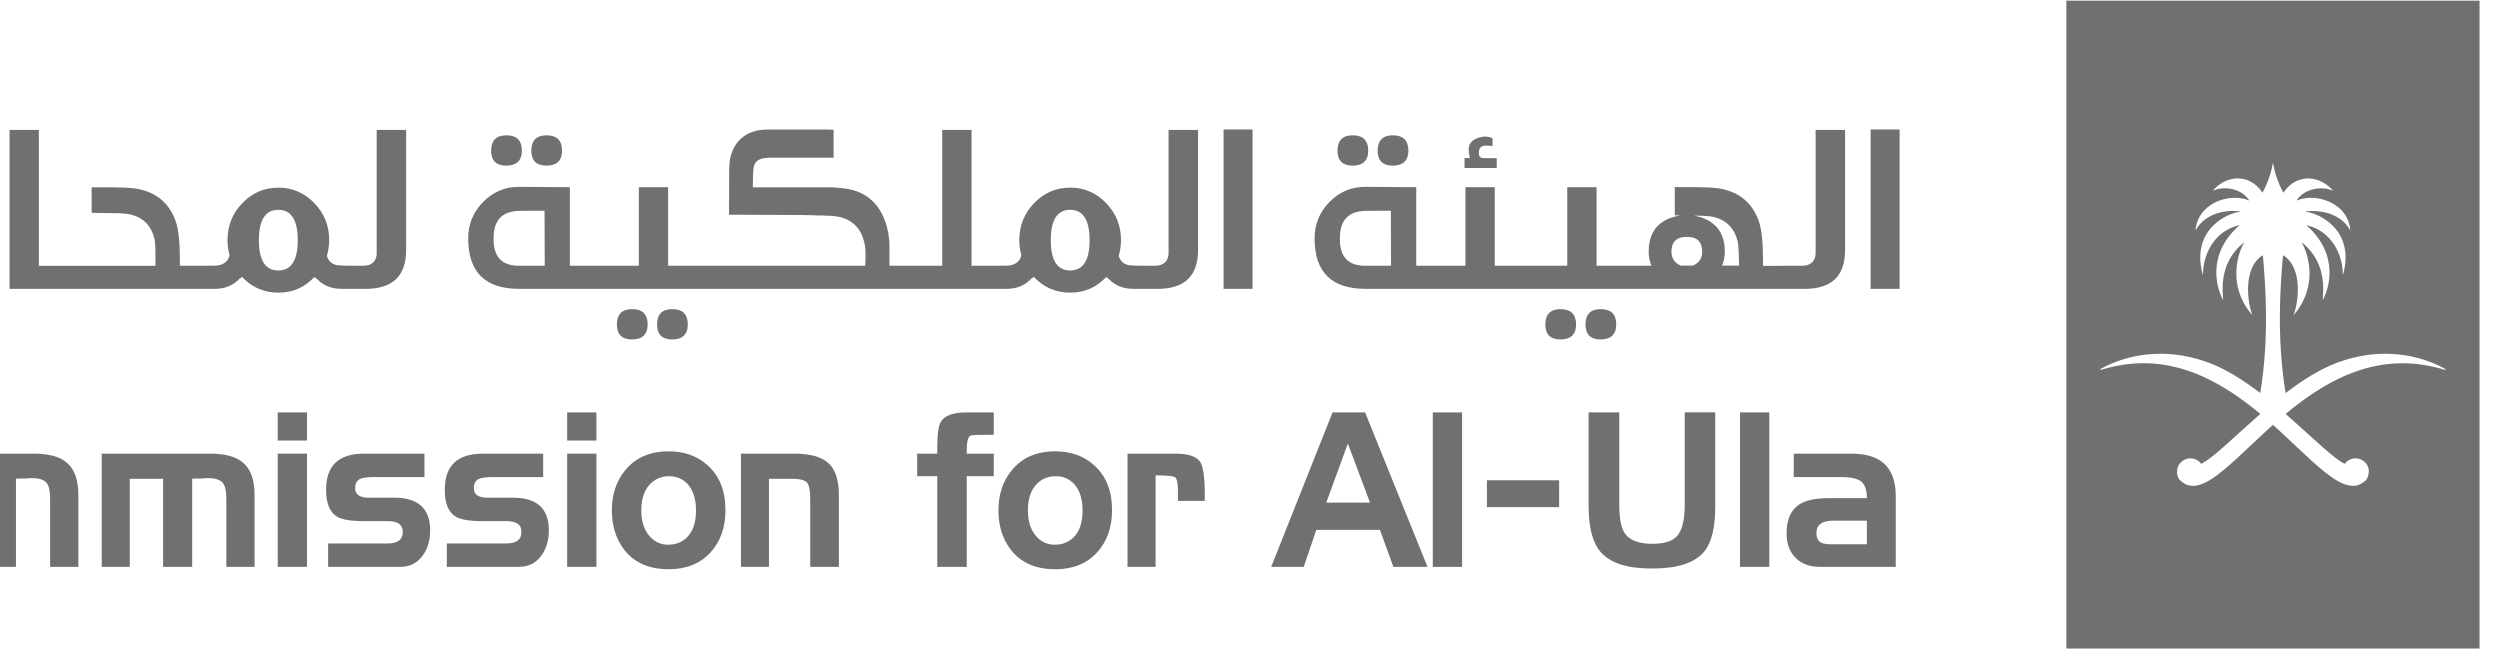 <svg width="110" height="29" viewBox="0 0 110 29" fill="none" xmlns="http://www.w3.org/2000/svg">
    <path
        d="M12.246 11.901C11.676 11.901 11.391 11.456 11.391 10.566C11.391 9.677 11.676 9.232 12.246 9.232C12.816 9.232 13.1 9.677 13.1 10.566C13.1 11.456 12.815 11.901 12.246 11.901ZM16.577 11.126C16.577 11.306 16.525 11.446 16.421 11.545C16.317 11.644 16.174 11.693 15.993 11.693H15.559C15.265 11.693 15.03 11.686 14.854 11.672C14.602 11.627 14.446 11.488 14.384 11.257C14.45 11.023 14.485 10.792 14.485 10.566C14.485 9.93 14.266 9.386 13.829 8.935C13.392 8.483 12.866 8.257 12.248 8.257C11.63 8.257 11.103 8.483 10.666 8.935C10.229 9.386 10.01 9.93 10.01 10.566C10.01 10.801 10.041 11.023 10.103 11.23C10.046 11.47 9.886 11.618 9.625 11.672C9.611 11.686 9.375 11.693 8.92 11.693H7.916V11.479C7.916 10.649 7.852 10.059 7.723 9.709C7.42 8.892 6.823 8.42 5.935 8.292C5.668 8.26 5.291 8.242 4.801 8.242H4.032V9.363C4.056 9.368 4.134 9.37 4.267 9.37C4.385 9.37 4.52 9.37 4.669 9.374C4.819 9.376 4.939 9.378 5.033 9.381C5.125 9.383 5.203 9.384 5.264 9.384C5.488 9.393 5.666 9.416 5.798 9.453C6.32 9.591 6.653 9.94 6.796 10.498C6.833 10.636 6.848 11.035 6.838 11.694H1.71V5.718H0.42V12.709H9.452C9.893 12.709 10.254 12.562 10.534 12.267L10.648 12.191L10.605 12.136C11.047 12.629 11.593 12.876 12.244 12.876C12.895 12.876 13.396 12.647 13.832 12.191L13.94 12.267C14.22 12.562 14.581 12.709 15.022 12.709H16.097C17.28 12.709 17.87 12.14 17.87 11.001V5.718H16.574V11.125L16.577 11.126Z"
        fill="#707070" />
    <path
        d="M21.609 6.624C21.609 7.067 21.833 7.288 22.279 7.288C22.725 7.288 22.966 7.065 22.963 6.618C22.958 6.171 22.725 5.949 22.265 5.954C21.833 5.959 21.615 6.182 21.61 6.624"
        fill="#707070" />
    <path
        d="M23.377 6.624C23.377 7.067 23.6 7.288 24.046 7.288C24.492 7.288 24.733 7.065 24.73 6.618C24.725 6.171 24.492 5.949 24.032 5.954C23.6 5.959 23.382 6.182 23.378 6.624"
        fill="#707070" />
    <path
        d="M27.799 13.602C27.367 13.606 27.148 13.83 27.143 14.272C27.143 14.715 27.367 14.936 27.812 14.936C28.258 14.936 28.5 14.713 28.497 14.265C28.492 13.819 28.258 13.597 27.799 13.601"
        fill="#707070" />
    <path
        d="M29.566 13.602C29.134 13.606 28.915 13.83 28.911 14.272C28.911 14.715 29.133 14.936 29.58 14.936C30.027 14.936 30.268 14.713 30.264 14.265C30.26 13.819 30.026 13.597 29.566 13.601"
        fill="#707070" />
    <path
        d="M47.088 11.901C46.518 11.901 46.234 11.456 46.234 10.566C46.234 9.677 46.519 9.232 47.088 9.232C47.657 9.232 47.942 9.677 47.942 10.566C47.942 11.456 47.657 11.901 47.088 11.901ZM22.828 11.693C22.088 11.693 21.718 11.306 21.718 10.531V10.475C21.718 9.692 22.093 9.293 22.843 9.279L23.313 9.272H23.96L23.968 11.692H22.828V11.693ZM50.941 12.71C52.123 12.71 52.714 12.141 52.714 11.002V5.718H51.417V11.126C51.417 11.306 51.365 11.446 51.261 11.545C51.157 11.644 51.014 11.693 50.834 11.693H50.399C50.105 11.693 49.87 11.686 49.694 11.672C49.443 11.627 49.286 11.488 49.225 11.257C49.291 11.023 49.324 10.792 49.324 10.566C49.324 9.93 49.105 9.386 48.668 8.934C48.231 8.482 47.705 8.256 47.087 8.256C46.469 8.256 45.943 8.482 45.505 8.934C45.068 9.385 44.849 9.93 44.849 10.566C44.849 10.801 44.88 11.023 44.942 11.23C44.885 11.47 44.726 11.618 44.464 11.672C44.45 11.686 44.214 11.693 43.759 11.693H42.748V5.718H41.458V11.693H39.137V10.856C39.137 10.47 39.077 10.107 38.959 9.77C38.645 8.863 38.004 8.365 37.035 8.277C37.016 8.277 36.967 8.273 36.886 8.266C36.805 8.26 36.739 8.254 36.686 8.249V8.243H33.125C33.125 7.823 33.136 7.533 33.16 7.371C33.198 7.15 33.334 7.017 33.566 6.97C33.7 6.947 33.825 6.936 33.944 6.936H36.679V5.712L36.444 5.699H33.794C33.614 5.699 33.442 5.717 33.281 5.753C32.664 5.909 32.281 6.306 32.134 6.943C32.101 7.104 32.084 7.277 32.084 7.461L32.077 9.447C32.599 9.447 33.124 9.449 33.651 9.453C34.083 9.458 34.6 9.46 35.204 9.46H35.282L35.859 9.474H35.931L35.938 9.481H36.252L36.258 9.488H36.415C36.638 9.497 36.809 9.515 36.928 9.542C37.516 9.68 37.882 10.052 38.025 10.655C38.064 10.793 38.082 10.953 38.082 11.133V11.458L38.067 11.693H29.398V8.236H28.109V11.693H25.075V8.236L22.838 8.222C22.231 8.217 21.705 8.436 21.264 8.879C20.817 9.33 20.597 9.872 20.601 10.504C20.606 11.975 21.352 12.709 22.837 12.709H44.291C44.732 12.709 45.093 12.562 45.373 12.267L45.487 12.191L45.445 12.136C45.886 12.629 46.432 12.876 47.083 12.876C47.734 12.876 48.235 12.647 48.672 12.191L48.779 12.267C49.059 12.562 49.42 12.709 49.861 12.709H50.936L50.941 12.71Z"
        fill="#707070" />
    <path d="M55.112 5.697H53.837V12.709H55.112V5.697Z" fill="#707070" />
    <path
        d="M58.849 6.624C58.849 7.067 59.073 7.288 59.519 7.288C59.964 7.288 60.207 7.065 60.203 6.618C60.198 6.171 59.964 5.949 59.505 5.954C59.073 5.958 58.855 6.182 58.85 6.624"
        fill="#707070" />
    <path
        d="M60.615 6.624C60.615 7.067 60.839 7.288 61.285 7.288C61.73 7.288 61.973 7.065 61.969 6.618C61.964 6.171 61.73 5.949 61.271 5.954C60.839 5.958 60.62 6.182 60.616 6.624"
        fill="#707070" />
    <path
        d="M64.44 7.392H65.857V6.963L65.273 6.956C65.149 6.956 65.081 6.896 65.067 6.776L65.074 6.638C65.098 6.5 65.177 6.424 65.315 6.41C65.335 6.401 65.425 6.403 65.586 6.417L65.671 6.424V6.078C65.496 6.005 65.325 5.988 65.158 6.03C64.711 6.132 64.543 6.401 64.653 6.84L64.673 6.951H64.439V7.393L64.44 7.392Z"
        fill="#707070" />
    <path
        d="M67.994 14.272C67.994 14.715 68.218 14.936 68.663 14.936C69.109 14.936 69.352 14.713 69.348 14.265C69.343 13.819 69.109 13.597 68.65 13.602C68.218 13.606 68 13.83 67.995 14.272"
        fill="#707070" />
    <path
        d="M69.761 14.272C69.761 14.715 69.984 14.936 70.43 14.936C70.876 14.936 71.119 14.713 71.114 14.265C71.11 13.819 70.876 13.597 70.416 13.602C69.984 13.606 69.766 13.83 69.762 14.272"
        fill="#707070" />
    <path
        d="M60.067 11.693C59.326 11.693 58.955 11.306 58.955 10.531V10.475C58.955 9.692 59.33 9.293 60.081 9.279L60.55 9.272H61.198L61.205 11.692H60.066L60.067 11.693ZM74.22 10.421C74.671 10.421 74.897 10.639 74.897 11.077C74.897 11.364 74.761 11.566 74.491 11.686H73.95C73.68 11.566 73.544 11.364 73.544 11.077C73.544 10.639 73.77 10.421 74.22 10.421ZM74.925 9.495C75.153 9.504 75.333 9.526 75.466 9.564C75.983 9.707 76.314 10.054 76.455 10.609C76.488 10.747 76.51 11.107 76.519 11.687H75.771C75.852 11.489 75.892 11.286 75.892 11.078C75.892 10.189 75.441 9.659 74.54 9.488C74.738 9.488 74.867 9.49 74.924 9.495M67.067 12.71H79.411C80.593 12.71 81.184 12.141 81.184 11.002V5.718H79.888V11.126C79.888 11.306 79.835 11.446 79.731 11.545C79.628 11.644 79.484 11.693 79.304 11.693H78.584L77.573 11.7V11.479C77.573 10.649 77.509 10.059 77.38 9.708C77.077 8.887 76.48 8.412 75.592 8.284C75.345 8.252 74.967 8.235 74.46 8.235H73.69V9.473L73.932 9.48C73.006 9.633 72.543 10.165 72.543 11.077C72.543 11.289 72.583 11.495 72.664 11.693H70.249V8.236H68.959V11.693H65.769V8.236H64.479V11.693H62.315V8.236L60.078 8.222C59.471 8.217 58.946 8.436 58.505 8.879C58.058 9.33 57.838 9.872 57.842 10.504C57.847 11.975 58.592 12.709 60.078 12.709H67.066L67.067 12.71Z"
        fill="#707070" />
    <path d="M83.583 5.697H82.308V12.709H83.583V5.697Z" fill="#707070" />
    <path
        d="M107.598 16.238C107.621 16.251 107.604 16.284 107.579 16.276C107.263 16.177 106.954 16.106 106.652 16.058C105.721 15.91 104.856 15.99 104.05 16.219C103.661 16.331 103.286 16.477 102.923 16.65C102.681 16.766 102.444 16.893 102.214 17.03C102.041 17.133 101.871 17.242 101.705 17.353C101.307 17.622 100.928 17.913 100.567 18.213C100.974 18.567 101.356 18.918 101.705 19.234C101.884 19.397 102.054 19.55 102.214 19.69C102.483 19.926 102.721 20.123 102.923 20.262C103.011 20.323 103.093 20.374 103.166 20.41C103.297 20.232 103.525 20.128 103.775 20.183C103.879 20.205 103.973 20.258 104.05 20.331C104.132 20.407 104.191 20.508 104.216 20.619C104.261 20.812 104.175 21.055 104.101 21.128C104.084 21.145 104.067 21.16 104.049 21.174C103.728 21.455 103.354 21.427 102.922 21.198C102.701 21.082 102.465 20.913 102.213 20.707C102.05 20.574 101.88 20.425 101.704 20.266C101.275 19.877 100.807 19.421 100.295 18.952C100.201 18.867 100.107 18.78 100.01 18.694C99.913 18.781 99.817 18.868 99.723 18.954C98.593 19.988 97.674 20.966 96.935 21.276C96.549 21.439 96.211 21.42 95.919 21.128C95.81 21.02 95.761 20.812 95.804 20.619C95.853 20.404 96.03 20.23 96.247 20.183C96.496 20.129 96.723 20.232 96.855 20.41C96.881 20.397 96.907 20.382 96.935 20.366C97.484 20.049 98.387 19.144 99.454 18.213C98.698 17.584 97.86 16.99 96.935 16.573C96.275 16.276 95.572 16.07 94.819 16.003C94.132 15.943 93.404 16.001 92.635 16.218C92.572 16.236 92.507 16.254 92.442 16.275C92.418 16.283 92.4 16.25 92.423 16.237C92.479 16.205 92.551 16.165 92.635 16.123C93.055 15.913 93.819 15.613 94.819 15.571C95.443 15.544 96.156 15.616 96.935 15.872C97.027 15.902 97.118 15.934 97.211 15.968C97.966 16.253 98.728 16.741 99.451 17.294C99.871 14.756 99.666 12.399 99.567 11.242C99.567 11.235 99.559 11.231 99.553 11.236C98.655 11.801 98.907 13.382 99.095 13.833C99.099 13.842 99.085 13.848 99.079 13.841C97.958 12.519 98.507 11.057 98.736 10.687C98.742 10.678 98.729 10.67 98.722 10.677C97.72 11.491 97.764 12.57 97.818 13.174C97.818 13.184 97.805 13.187 97.801 13.179C97.394 12.378 97.269 11.025 98.518 9.927C98.525 9.921 98.518 9.908 98.51 9.911C97.394 10.18 96.942 11.236 96.934 12.025C96.934 12.037 96.933 12.051 96.933 12.065C96.933 12.075 96.918 12.076 96.916 12.066C96.756 11.476 96.791 10.997 96.935 10.613C97.258 9.747 98.134 9.366 98.559 9.313C98.57 9.313 98.567 9.297 98.557 9.295C97.727 9.219 97.223 9.476 96.934 9.731C96.756 9.887 96.659 10.042 96.622 10.114C96.617 10.123 96.604 10.117 96.605 10.107C96.637 9.789 96.758 9.525 96.934 9.317C97.427 8.731 98.352 8.566 98.95 8.817C98.96 8.821 98.966 8.812 98.961 8.804C98.573 8.247 97.8 8.19 97.39 8.385C97.381 8.388 97.374 8.378 97.38 8.371C97.994 7.669 99.003 7.653 99.54 8.467C99.543 8.473 99.551 8.473 99.555 8.467C99.613 8.363 99.67 8.248 99.722 8.126C99.846 7.84 99.948 7.517 100.002 7.198C100.002 7.188 100.015 7.188 100.018 7.198C100.07 7.516 100.173 7.838 100.295 8.123C100.348 8.246 100.405 8.362 100.464 8.468C100.467 8.474 100.475 8.474 100.478 8.468C100.786 8.002 101.249 7.809 101.703 7.861C101.877 7.881 102.049 7.937 102.212 8.027C102.366 8.111 102.51 8.227 102.638 8.372C102.644 8.379 102.637 8.391 102.628 8.386C102.513 8.331 102.368 8.297 102.212 8.288C102.049 8.278 101.873 8.297 101.703 8.349C101.456 8.424 101.223 8.569 101.058 8.805C101.053 8.813 101.06 8.822 101.068 8.818C101.256 8.74 101.475 8.702 101.703 8.704C101.871 8.707 102.043 8.731 102.212 8.777C102.47 8.849 102.718 8.973 102.921 9.15C103.184 9.381 103.374 9.699 103.413 10.108C103.413 10.118 103.401 10.123 103.396 10.115C103.347 10.023 103.206 9.799 102.92 9.606C102.743 9.487 102.51 9.38 102.21 9.326C102.058 9.297 101.89 9.281 101.702 9.285C101.624 9.285 101.545 9.289 101.46 9.297C101.45 9.298 101.448 9.314 101.458 9.316C101.529 9.325 101.612 9.343 101.702 9.369C101.857 9.416 102.034 9.49 102.21 9.596C102.47 9.751 102.73 9.977 102.92 10.281C103.185 10.709 103.312 11.293 103.101 12.067C103.099 12.077 103.084 12.076 103.084 12.066C103.086 11.796 103.034 11.489 102.92 11.194C102.782 10.833 102.551 10.488 102.21 10.238C102.062 10.129 101.893 10.037 101.702 9.97C101.639 9.948 101.574 9.929 101.506 9.912C101.498 9.91 101.492 9.922 101.499 9.928C101.571 9.991 101.638 10.056 101.702 10.121C101.921 10.346 102.087 10.58 102.21 10.816C102.664 11.688 102.518 12.586 102.216 13.179C102.216 13.181 102.21 13.181 102.21 13.181C102.205 13.182 102.199 13.181 102.2 13.174C102.204 13.132 102.208 13.088 102.21 13.04C102.223 12.863 102.229 12.655 102.21 12.433C102.175 12.011 102.049 11.532 101.702 11.091C101.59 10.948 101.458 10.809 101.296 10.677C101.288 10.671 101.277 10.679 101.282 10.687C101.511 11.057 102.06 12.517 100.939 13.841C100.932 13.849 100.92 13.842 100.923 13.833C101.112 13.382 101.364 11.801 100.465 11.236C100.459 11.232 100.452 11.236 100.451 11.242C100.353 12.399 100.149 14.755 100.567 17.294C100.937 17.011 101.316 16.746 101.702 16.515C101.871 16.414 102.041 16.319 102.21 16.234C102.409 16.133 102.608 16.043 102.807 15.968C102.844 15.954 102.882 15.942 102.92 15.928C103.312 15.789 103.688 15.694 104.046 15.637C105.109 15.469 106.005 15.623 106.648 15.828C107.094 15.969 107.419 16.136 107.595 16.237M109.1 0.03H90.92V28.537H109.1V0.03Z"
        fill="#707070" />
    <path
        d="M-2.044 24.941H-3.277V19.96H1.489C2.152 19.96 2.634 20.092 2.938 20.357C3.278 20.641 3.448 21.116 3.448 21.784V24.941H2.205V21.954C2.205 21.627 2.161 21.4 2.071 21.274C1.957 21.116 1.737 21.038 1.408 21.038C1.313 21.038 1.212 21.045 1.105 21.057H0.881C0.792 21.057 0.732 21.061 0.702 21.067V24.942H-0.577V21.067H-2.044V24.942V24.941Z"
        fill="#707070" />
    <path
        d="M5.71 24.941H4.476V19.96H9.242C9.905 19.96 10.387 20.092 10.692 20.357C11.032 20.641 11.201 21.116 11.201 21.784V24.941H9.959V21.954C9.959 21.627 9.914 21.4 9.824 21.274C9.71 21.116 9.49 21.038 9.162 21.038C9.067 21.038 8.965 21.045 8.858 21.057H8.635C8.546 21.057 8.485 21.061 8.456 21.067V24.942H7.176V21.067H5.71V24.942V24.941Z"
        fill="#707070" />
    <path d="M12.22 19.96H13.509V24.941H12.22V19.96ZM12.22 18.146H13.509V19.384H12.22V18.146Z"
        fill="#707070" />
    <path
        d="M17.631 24.941H14.438V23.911H17.058C17.499 23.911 17.721 23.745 17.721 23.411C17.721 23.076 17.499 22.929 17.058 22.929H15.976C15.415 22.929 15.028 22.86 14.813 22.721C14.503 22.526 14.348 22.136 14.348 21.55C14.348 20.49 14.902 19.961 16.011 19.961H18.676V20.991H16.477C16.166 20.991 15.954 21.019 15.841 21.075C15.698 21.145 15.627 21.281 15.627 21.481C15.627 21.758 15.824 21.898 16.218 21.898H17.354C18.384 21.898 18.91 22.364 18.927 23.296C18.933 23.767 18.817 24.16 18.578 24.472C18.34 24.785 18.024 24.94 17.631 24.94"
        fill="#707070" />
    <path
        d="M22.853 24.941H19.66V23.911H22.281C22.722 23.911 22.943 23.745 22.943 23.411C22.943 23.076 22.723 22.929 22.281 22.929H21.199C20.638 22.929 20.251 22.86 20.035 22.721C19.725 22.526 19.57 22.136 19.57 21.55C19.57 20.49 20.125 19.961 21.234 19.961H23.899V20.991H21.699C21.389 20.991 21.178 21.019 21.064 21.075C20.92 21.145 20.85 21.281 20.85 21.481C20.85 21.758 21.047 21.898 21.44 21.898H22.576C23.607 21.898 24.133 22.364 24.15 23.296C24.155 23.767 24.039 24.16 23.801 24.472C23.562 24.785 23.247 24.94 22.853 24.94"
        fill="#707070" />
    <path d="M24.955 19.96H26.243V24.941H24.955V19.96ZM24.955 18.146H26.243V19.384H24.955V18.146Z"
        fill="#707070" />
    <path
        d="M29.408 23.967C29.712 23.967 29.975 23.87 30.195 23.675C30.481 23.411 30.624 23.007 30.624 22.465C30.624 21.974 30.508 21.593 30.275 21.322C30.061 21.076 29.78 20.953 29.435 20.953C29.089 20.953 28.785 21.086 28.558 21.35C28.331 21.615 28.218 21.986 28.218 22.465C28.218 22.919 28.33 23.283 28.553 23.558C28.777 23.833 29.062 23.968 29.407 23.968M29.425 25.046C28.55 25.046 27.891 24.753 27.449 24.167C27.097 23.7 26.921 23.127 26.921 22.447C26.921 21.767 27.115 21.171 27.503 20.699C27.956 20.138 28.596 19.858 29.425 19.858C30.111 19.858 30.681 20.063 31.134 20.472C31.658 20.939 31.92 21.596 31.92 22.448C31.92 23.197 31.706 23.812 31.276 24.291C30.823 24.795 30.205 25.047 29.425 25.047"
        fill="#707070" />
    <path
        d="M33.835 24.941H32.601V19.96H34.935C35.639 19.96 36.144 20.098 36.451 20.376C36.757 20.655 36.911 21.123 36.911 21.785V24.942H35.65V21.956C35.65 21.591 35.603 21.351 35.511 21.237C35.419 21.123 35.194 21.067 34.836 21.067H33.835V24.942V24.941Z"
        fill="#707070" />
    <path
        d="M42.537 24.941H41.24V20.952H40.355V19.96H41.24V19.676C41.24 19.097 41.294 18.722 41.401 18.552C41.568 18.28 41.946 18.145 42.537 18.145H43.726V19.128C43.106 19.128 42.766 19.14 42.707 19.165C42.594 19.215 42.537 19.427 42.537 19.799V19.96H43.726V20.952H42.537V24.941Z"
        fill="#707070" />
    <path
        d="M46.418 23.967C46.721 23.967 46.984 23.87 47.204 23.675C47.491 23.411 47.633 23.007 47.633 22.465C47.633 21.974 47.517 21.593 47.284 21.322C47.07 21.076 46.789 20.953 46.444 20.953C46.098 20.953 45.794 21.086 45.567 21.35C45.34 21.615 45.227 21.986 45.227 22.465C45.227 22.919 45.339 23.283 45.562 23.558C45.786 23.833 46.071 23.968 46.416 23.968M46.435 25.046C45.559 25.046 44.9 24.753 44.459 24.167C44.106 23.7 43.931 23.127 43.931 22.447C43.931 21.767 44.124 21.171 44.512 20.699C44.965 20.138 45.606 19.858 46.435 19.858C47.12 19.858 47.69 20.063 48.143 20.472C48.667 20.939 48.93 21.596 48.93 22.448C48.93 23.197 48.715 23.812 48.285 24.291C47.833 24.795 47.215 25.047 46.435 25.047"
        fill="#707070" />
    <path
        d="M50.845 24.941H49.611V19.96H51.703C52.276 19.96 52.643 20.08 52.804 20.319C52.941 20.534 53.01 21.006 53.01 21.737V22.039H51.83V21.642C51.83 21.277 51.789 21.064 51.709 21.005C51.628 20.944 51.341 20.915 50.846 20.915V24.941H50.845Z"
        fill="#707070" />
    <path
        d="M58.357 22.114H60.28L59.305 19.515L58.357 22.114ZM57.364 24.941H55.933L58.633 18.145H60.064L62.81 24.941H61.308L60.718 23.315H57.918L57.364 24.941Z"
        fill="#707070" />
    <path d="M64.332 18.146H63.043V24.942H64.332V18.146Z" fill="#707070" />
    <path
        d="M69.898 22.266V18.145H71.248V22.228C71.248 22.802 71.326 23.208 71.481 23.447C71.689 23.769 72.094 23.928 72.697 23.928C73.209 23.928 73.571 23.819 73.779 23.598C74.012 23.346 74.128 22.888 74.128 22.227V18.144H75.471V22.265C75.471 23.21 75.31 23.877 74.987 24.268C74.575 24.767 73.813 25.015 72.698 25.015C71.584 25.015 70.859 24.776 70.436 24.297C70.078 23.893 69.899 23.216 69.899 22.265"
        fill="#707070" />
    <path d="M77.85 18.146H76.561V24.942H77.85V18.146Z" fill="#707070" />
    <path
        d="M80.585 23.949H82.142V22.909H80.675C80.18 22.909 79.93 23.082 79.924 23.429C79.918 23.649 79.983 23.797 80.121 23.872C80.211 23.924 80.365 23.948 80.587 23.948M81.007 20.99H78.924V19.96H81.472C82.767 19.96 83.413 20.581 83.413 21.822V24.941H80.077C79.624 24.941 79.266 24.809 79.004 24.544C78.742 24.28 78.61 23.92 78.61 23.466C78.61 22.862 78.797 22.437 79.174 22.191C79.46 22.008 79.901 21.917 80.498 21.917H82.143C82.143 21.57 82.062 21.33 81.902 21.194C81.742 21.058 81.443 20.991 81.008 20.991"
        fill="#707070" />
    <path d="M68.602 21.132H65.426V22.314H68.602V21.132Z" fill="#707070" />
</svg>
